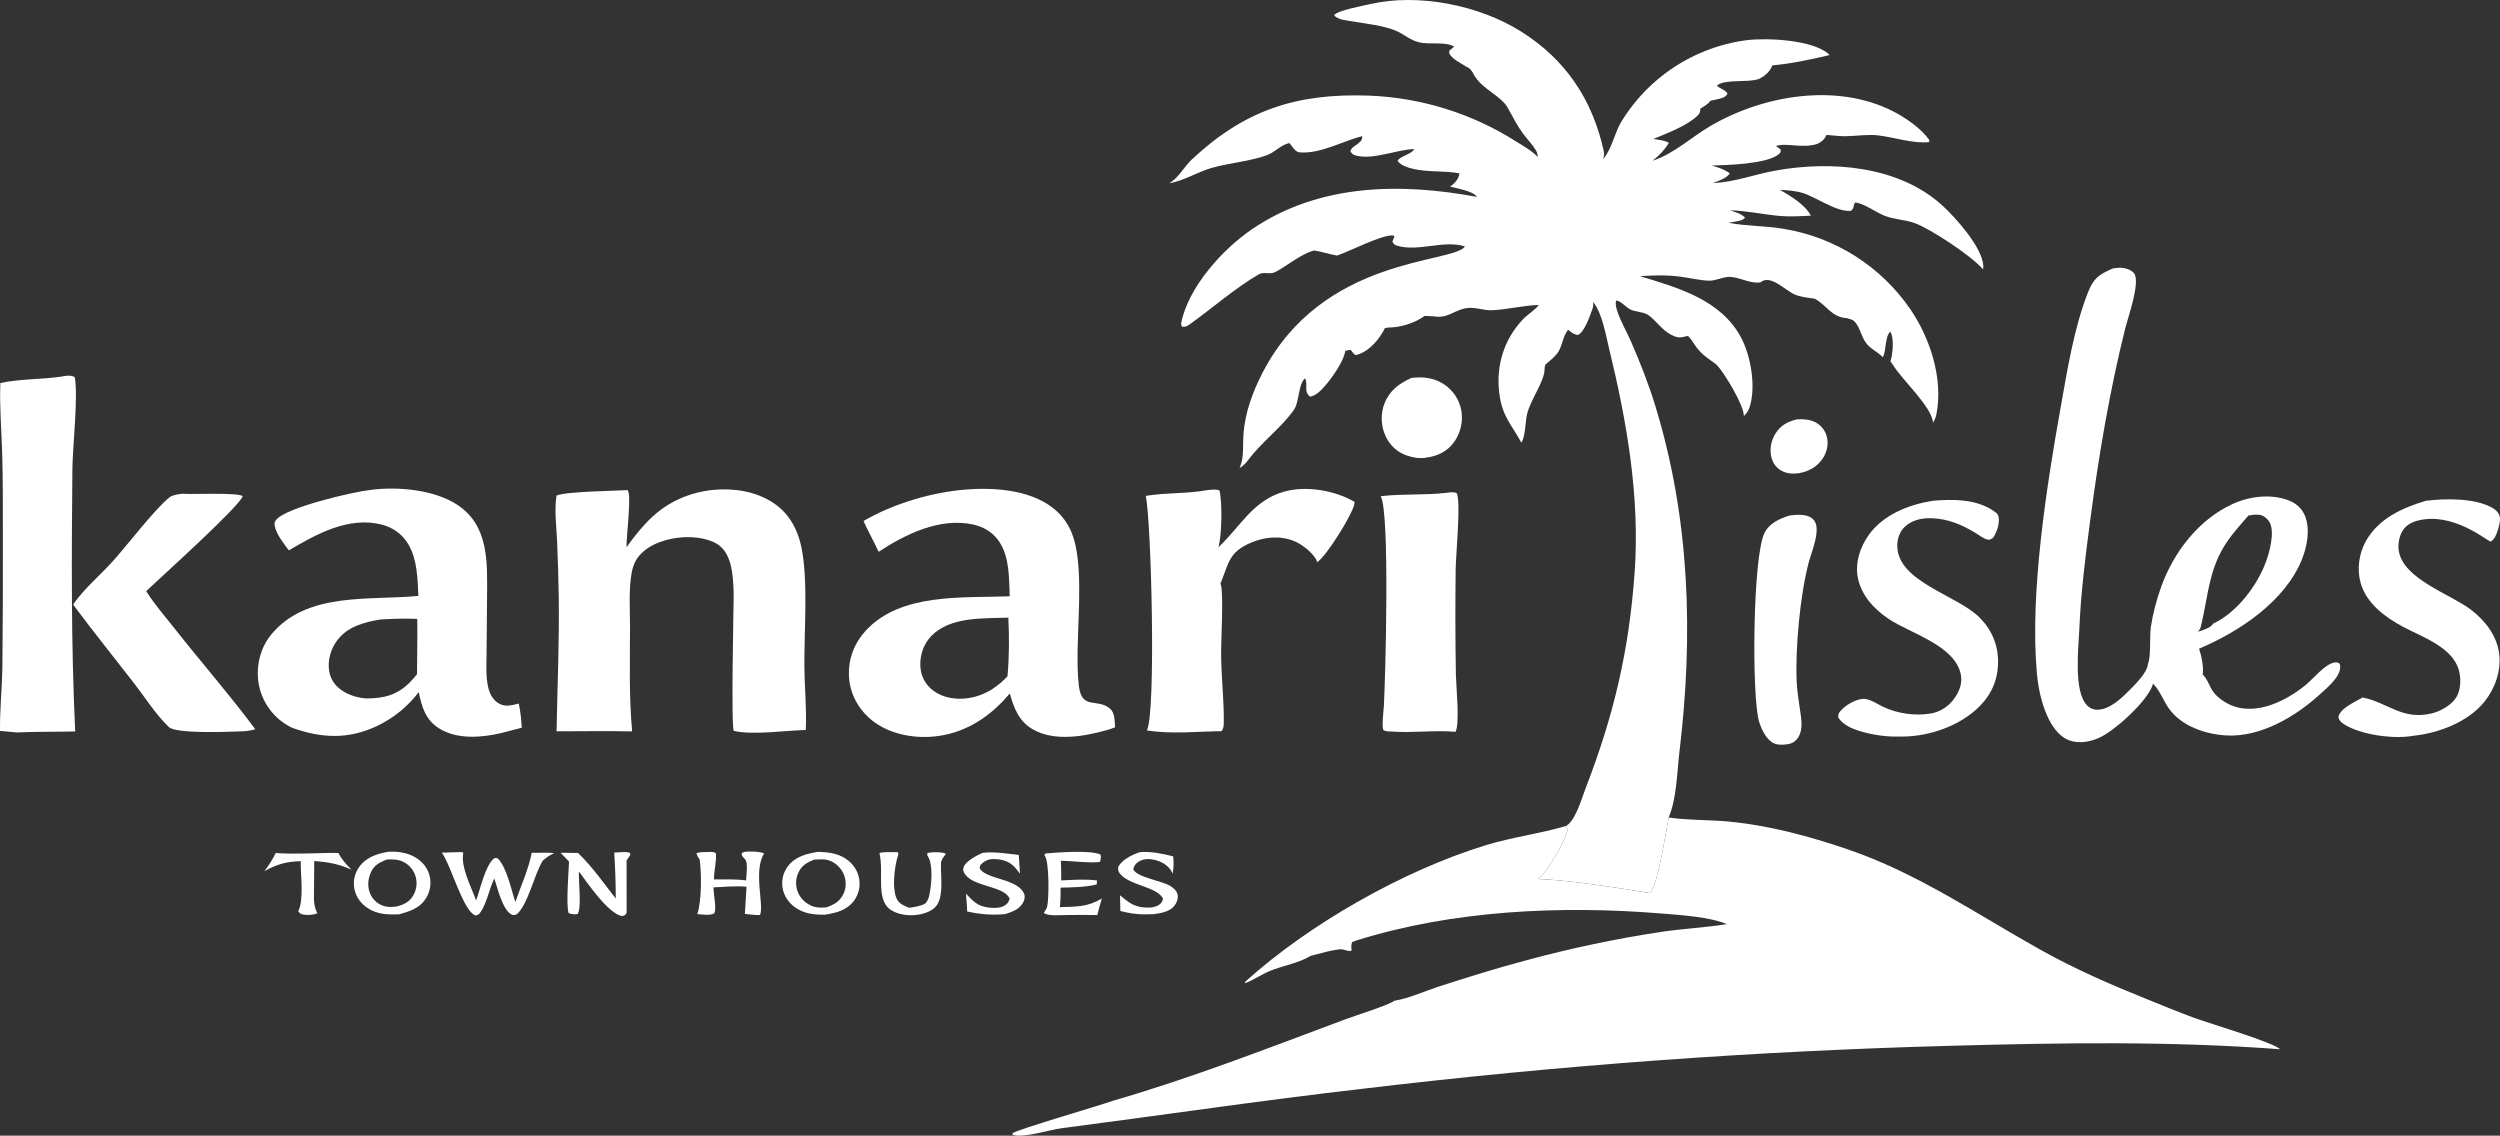 <?xml version="1.0" encoding="UTF-8" standalone="no"?>
<svg
   width="897.183"
   height="407.553"
   version="1.1"
   id="svg33"
   sodipodi:docname="2c631e20.svg"
   inkscape:version="1.3.2 (091e20e, 2023-11-25, custom)"
   xmlns:inkscape="http://www.inkscape.org/namespaces/inkscape"
   xmlns:sodipodi="http://sodipodi.sourceforge.net/DTD/sodipodi-0.dtd"
   xmlns="http://www.w3.org/2000/svg"
   xmlns:svg="http://www.w3.org/2000/svg">
  <rect width="100%" height="100%" fill="#333333" stroke="none"/>
  <defs
     id="defs33" />
  <sodipodi:namedview
     id="namedview33"
     pagecolor="#ffffff"
     bordercolor="#000000"
     borderopacity="0.25"
     inkscape:showpageshadow="2"
     inkscape:pageopacity="0.0"
     inkscape:pagecheckerboard="0"
     inkscape:deskcolor="#d1d1d1"
     showgrid="false"
     inkscape:zoom="0.43636121"
     inkscape:cx="554.58642"
     inkscape:cy="303.64752"
     inkscape:window-width="1280"
     inkscape:window-height="961"
     inkscape:window-x="-8"
     inkscape:window-y="-8"
     inkscape:window-maximized="1"
     inkscape:current-layer="svg33" />
  <path
     d="m 98.941,306.122 c 7.289,0.579 15.152,-0.118 22.508,-0.03 1.179,2.366 2.833,4.157 4.685,5.992 -4.612,-2.047 -8.338,-2.697 -13.356,-3.092 l -0.118,12.534 c -0.022,2.308 0.117,3.882 1.139,6.021 l 0.096,0.199 c -1.309,0.596 -3.252,0.721 -4.66,0.512 -1.148,-0.171 -1.541,-0.287 -2.202,-1.232 2.133,-4.26 0.783,-13.111 0.893,-17.98 -5.274,0.146 -8.383,1.101 -13.034,3.549 1.65,-2.133 2.897,-4.036 4.049,-6.473 z"
     id="path1"
     style="fill:#ffffff" />
  <path
     d="m 409.22,305.775 c 4.076,-0.235 7.725,0.564 11.658,1.503 l 0.18,0.231 c 0.158,2.121 0.175,3.93 -0.243,6.04 -0.145,-0.368 -0.31,-0.688 -0.508,-1.031 -1.166,-2.02 -3.496,-3.309 -5.702,-3.87 -1.949,-0.496 -4.073,-0.572 -5.843,0.498 -1.207,0.728 -1.739,1.459 -2.091,2.79 1.194,2.898 10.36,4.158 13.36,6.035 1.16,0.726 2.39,1.828 2.611,3.252 0.205,1.326 -0.38,2.815 -1.192,3.844 -1.747,2.214 -5.019,2.682 -7.628,3.007 -4.218,0.233 -7.661,-0.064 -11.752,-1.156 l -0.132,-5.637 c 2.089,1.774 3.963,3.394 6.702,4.06 2,0.486 5.265,0.685 7.062,-0.475 1.014,-0.653 1.407,-1.167 1.672,-2.316 -1.928,-4.323 -12.11,-4.759 -15.47,-9.017 -0.748,-0.948 -0.7,-1.464 -0.546,-2.574 1.496,-2.576 5.119,-4.34 7.862,-5.184 z"
     id="path2"
     style="fill:#ffffff" />
  <path
     d="m 322.143,305.815 c 0.575,0.426 -0.079,1.811 -0.234,2.417 -0.947,3.702 -1.682,10.301 -0.307,13.844 0.884,2.278 2.563,2.823 4.67,3.711 1.948,-0.322 3.95,-0.531 5.712,-1.479 0.87,-0.854 1.196,-1.704 1.471,-2.869 0.826,-3.504 1.525,-11.144 -0.488,-14.153 -0.267,-0.399 -0.172,-0.629 -0.168,-1.103 0.336,-0.108 0.692,-0.213 1.043,-0.253 1.317,-0.151 4.68,-0.223 5.638,0.541 -0.747,0.887 -1.347,1.597 -1.699,2.724 -0.025,0.08 -0.046,0.161 -0.069,0.242 -0.245,4.356 1,11.245 -1.276,15.051 -1.159,1.938 -3.451,2.986 -5.564,3.497 -3.542,0.858 -7.925,0.617 -11.07,-1.369 -5.712,-3.606 -2.482,-13.38 -4.198,-20.494 1.817,-0.525 4.599,-0.245 6.539,-0.307 z"
     id="path3"
     style="fill:#ffffff" />
  <path
     d="m 352.591,306.066 c 4.32,-0.493 8.734,0.261 13.027,0.765 l 0.43,6.715 q -0.786,-1.062 -1.643,-2.068 c -1.855,-2.143 -4.23,-3.014 -7.019,-3.159 -2.48,-0.129 -3.642,0.344 -5.465,1.974 -0.128,0.361 -0.477,0.981 -0.317,1.327 1.133,2.444 7.203,3.635 9.699,4.577 2.255,0.851 5.271,2.128 6.224,4.544 0.41,1.042 0.152,2.156 -0.345,3.119 -1.28,2.483 -4.052,3.441 -6.548,4.199 -4.779,0.417 -8.866,0.067 -13.55,-0.949 -0.033,-2.121 -0.27,-4.269 -0.42,-6.387 1.545,1.627 3.156,3.419 5.278,4.276 2.12,0.857 6.153,1.247 8.22,0.186 1.223,-0.628 1.811,-1.361 2.179,-2.639 -2.012,-4.87 -13.639,-4.094 -16.365,-9.387 -0.378,-0.732 -0.403,-1.29 -0.124,-2.067 0.742,-2.066 4.864,-4.202 6.739,-5.026 z"
     id="path4"
     style="fill:#ffffff" />
  <path
     d="m 375.142,306.298 c 3.863,-0.372 16.711,-1.314 19.835,0.414 0.191,0.945 0.057,1.614 -0.148,2.548 -2.414,0.651 -10.773,-0.358 -14.122,-0.349 0.152,2.337 0.111,4.703 0.139,7.046 4.384,-0.204 8.632,-0.544 13.006,0.03 l -0.187,0.124 -0.079,1.311 c -4.298,0.995 -8.605,1.026 -12.991,1.134 0.073,2.371 -10e-4,4.63 -0.239,6.991 5.83,-0.174 9.936,-0.015 15.069,-3.097 -0.625,1.955 -1.114,3.955 -1.634,5.941 q -5.691,-0.093 -11.382,-0.006 c -1.817,0.011 -6.549,0.452 -7.803,-0.786 0.408,-0.656 1.02,-1.496 1.196,-2.249 0.673,-2.885 0.778,-15.967 -0.829,-18.236 -0.062,-0.087 -0.125,-0.171 -0.188,-0.257 z"
     id="path5"
     style="fill:#ffffff" />
  <path
     d="m 267.746,315.958 c 0.076,-1.866 0.6,-5.213 0.018,-6.93 -0.346,-1.022 -1.617,-1.46 -1.627,-2.747 0.317,-0.249 0.51,-0.412 0.907,-0.515 1.314,-0.34 6.055,-0.206 7.177,0.517 -4.009,6.332 0.123,18.886 -1.493,22.086 -1.781,0.07 -3.633,-0.224 -5.407,-0.393 q 0.319,-4.863 0.583,-9.73 c -3.898,-0.436 -7.918,0.078 -11.834,0.193 -0.056,2.664 1.137,7.109 0.322,9.293 -1.57,0.966 -4.353,0.421 -6.151,0.316 1.621,-5.001 1.509,-14.257 0.887,-19.521 -0.554,-0.728 -0.901,-1.379 -1.218,-2.236 0.805,-0.626 2.968,-0.464 4.048,-0.524 1.158,-0.015 1.944,-0.222 2.935,0.431 0.348,2.945 -0.739,6.24 -0.645,9.393 3.805,0.018 7.725,-0.143 11.498,0.367 z"
     id="path6"
     style="fill:#ffffff" />
  <path
     d="m 220.432,305.949 c 1.791,0.046 3.956,-0.514 5.644,0.144 l 0.148,0.705 -1.363,2.018 0.018,18.778 c -0.521,0.909 -0.623,0.851 -1.637,1.18 -4.997,-0.938 -12.418,-11.869 -15.472,-16.033 -0.227,3.426 1.041,12.909 -0.474,15.285 -1.238,0.15 -2.007,0.139 -3.211,-0.326 -1.008,-2.416 -0.016,-15.16 0.132,-18.498 l -3.045,-3.171 6.239,0.07 c 5.067,4.784 9.255,10.869 13.564,16.352 0.012,-5.525 -0.197,-10.991 -0.543,-16.504 z"
     id="path7"
     style="fill:#ffffff" />
  <path
     fill="#423e3b"
     d="m 644.918,150.487 c 2.524,-0.143 5.198,0.064 7.349,1.509 q 0.341,0.228 0.658,0.489 0.316,0.262 0.604,0.554 0.288,0.292 0.545,0.612 0.257,0.32 0.48,0.664 0.223,0.344 0.41,0.709 0.187,0.365 0.337,0.748 0.148,0.382 0.258,0.777 0.109,0.396 0.178,0.8 c 0.467,2.645 -0.279,5.334 -1.826,7.503 -2.031,2.847 -5.012,4.386 -8.395,4.979 -2.275,0.281 -4.328,0.165 -6.364,-1.001 -1.768,-1.013 -2.924,-2.701 -3.423,-4.659 -0.743,-2.915 -0.142,-6.042 1.439,-8.58 1.833,-2.941 4.451,-4.343 7.75,-5.104 z"
     id="path8"
     style="fill:#ffffff" />
  <path
     d="m 165.489,305.791 c 0.246,-0.022 0.569,0.149 0.803,0.232 -1.106,4.945 2.86,12.341 4.575,17.137 1.401,-3.883 3.289,-12.376 6.237,-14.928 0.532,-0.461 0.785,-0.302 1.444,-0.235 3.303,3.123 4.936,11.39 6.394,15.719 2.002,-5.918 4.676,-11.512 5.882,-17.681 2.673,0.121 5.398,-0.22 8.049,0.158 -1.607,0.673 -2.753,1.526 -4.07,2.658 -3.21,5.156 -5.203,15.621 -9.357,19.28 -0.642,0.154 -1.12,0.412 -1.743,0.126 -3.323,-1.527 -5.192,-9.631 -6.296,-12.979 -1.887,3.768 -2.603,8.654 -4.967,12.074 -0.638,0.922 -0.812,0.979 -1.864,1.182 -4.43,-1.722 -8.598,-17.715 -12.01,-22.542 z"
     id="path9"
     style="fill:#ffffff" />
  <path
     d="m 139.495,305.663 c 2.905,-0.125 5.972,0.232 8.612,1.517 2.754,1.341 4.944,3.543 5.884,6.499 q 0.157,0.492 0.264,0.997 0.107,0.505 0.163,1.018 0.056,0.514 0.06,1.03 0.005,0.516 -0.042,1.03 -0.046,0.515 -0.144,1.022 -0.098,0.507 -0.245,1.001 -0.148,0.495 -0.344,0.973 -0.196,0.477 -0.439,0.933 c -2.254,4.17 -5.794,5.213 -10.018,6.454 -4.028,0.126 -7.686,0.082 -11.212,-2.193 -2.474,-1.597 -4.287,-4.037 -4.854,-6.951 q -0.1,-0.502 -0.149,-1.012 -0.048,-0.509 -0.045,-1.021 0.004,-0.512 0.059,-1.021 0.056,-0.509 0.163,-1.009 0.106,-0.501 0.264,-0.988 0.157,-0.487 0.363,-0.956 0.206,-0.469 0.458,-0.914 0.253,-0.446 0.549,-0.863 c 2.531,-3.582 6.521,-4.893 10.653,-5.546 z m -0.669,2.789 c -2.691,1.073 -4.627,2.016 -5.811,4.792 -1.006,2.355 -1.195,5.006 -0.195,7.4 0.853,2.043 2.407,3.559 4.477,4.34 1.713,0.647 3.397,0.578 5.173,0.307 2.535,-0.7 4.486,-1.593 5.842,-3.959 q 0.225,-0.384 0.409,-0.789 0.183,-0.405 0.325,-0.826 0.141,-0.422 0.238,-0.856 0.097,-0.434 0.149,-0.876 0.052,-0.441 0.059,-0.886 0.006,-0.445 -0.034,-0.888 -0.039,-0.442 -0.124,-0.879 -0.085,-0.437 -0.214,-0.862 -0.123,-0.401 -0.284,-0.789 -0.161,-0.387 -0.359,-0.757 -0.198,-0.37 -0.431,-0.719 -0.233,-0.349 -0.5,-0.673 -0.266,-0.325 -0.562,-0.622 -0.297,-0.297 -0.621,-0.563 -0.324,-0.267 -0.673,-0.501 -0.348,-0.233 -0.718,-0.432 c -2.014,-1.068 -3.917,-1.045 -6.146,-0.962 z"
     id="path10"
     style="fill:#ffffff" />
  <path
     d="m 293.573,305.692 c 3.607,0.122 7.037,0.491 10.094,2.582 2.481,1.697 4.189,4.199 4.677,7.184 q 0.085,0.506 0.118,1.019 0.034,0.512 0.016,1.025 -0.017,0.514 -0.086,1.022 -0.069,0.509 -0.189,1.009 -0.119,0.499 -0.288,0.984 -0.169,0.485 -0.385,0.951 -0.216,0.465 -0.478,0.907 -0.262,0.442 -0.567,0.855 c -2.598,3.477 -6.455,4.437 -10.514,5.027 -3.78,0.051 -7.332,-0.333 -10.529,-2.554 -2.409,-1.673 -4.1,-4.154 -4.59,-7.063 q -0.084,-0.492 -0.119,-0.991 -0.035,-0.498 -0.02,-0.997 0.015,-0.499 0.079,-0.994 0.064,-0.496 0.177,-0.982 0.113,-0.487 0.273,-0.96 0.161,-0.473 0.368,-0.927 0.206,-0.455 0.457,-0.887 0.251,-0.432 0.543,-0.837 c 2.689,-3.671 6.726,-4.673 10.963,-5.373 z m -1.498,2.819 c -2.713,1.148 -4.49,2.158 -5.687,4.966 q -0.175,0.414 -0.307,0.844 -0.132,0.43 -0.219,0.871 -0.086,0.441 -0.128,0.889 -0.041,0.447 -0.035,0.897 0.005,0.45 0.056,0.896 0.052,0.447 0.149,0.886 0.097,0.439 0.239,0.865 0.141,0.427 0.326,0.837 c 0.996,2.267 2.943,3.948 5.246,4.796 1.598,0.589 3.231,0.488 4.898,0.359 2.881,-1.047 4.824,-2.097 6.147,-4.982 0.942,-2.052 0.943,-4.49 0.155,-6.592 -0.824,-2.196 -2.609,-4.066 -4.753,-5.015 -1.949,-0.863 -4.012,-0.644 -6.087,-0.517 z"
     id="path11"
     style="fill:#ffffff" />
  <path
     fill="#423e3b"
     d="m 506.542,135.627 c 4.255,-0.508 8.241,-0.059 11.852,2.412 q 0.591,0.401 1.139,0.858 0.548,0.458 1.047,0.968 0.499,0.51 0.945,1.067 0.446,0.558 0.834,1.157 0.388,0.599 0.714,1.234 0.326,0.635 0.587,1.299 0.261,0.664 0.455,1.351 0.193,0.687 0.317,1.39 0.124,0.734 0.175,1.477 0.051,0.744 0.028,1.488 -0.022,0.744 -0.118,1.483 -0.095,0.739 -0.263,1.464 -0.168,0.726 -0.407,1.432 -0.238,0.705 -0.545,1.384 -0.307,0.678 -0.68,1.324 -0.372,0.645 -0.806,1.25 c -2.399,3.295 -5.723,4.938 -9.675,5.512 -2.306,0.541 -5.192,0.027 -7.39,-0.745 -3.438,-1.206 -6.08,-3.746 -7.566,-7.055 -1.62,-3.608 -1.792,-7.916 -0.33,-11.606 1.839,-4.644 5.3,-7.191 9.687,-9.144 z"
     id="path12"
     style="fill:#ffffff" />
  <path
     fill="#423e3b"
     d="m 642.245,184.998 c 2.447,-0.315 5.983,-0.614 8.05,1.011 q 0.38,0.301 0.684,0.678 c 2.627,3.196 -0.8,11.203 -1.82,14.972 -3.145,11.621 -4.95,31.221 -4.364,43.252 0.197,4.054 0.975,7.952 1.488,11.963 0.348,2.72 0.528,5.985 -1.307,8.251 -1.371,1.692 -2.775,1.938 -4.867,2.116 -1.22,0.027 -2.407,0.044 -3.533,-0.493 -2.696,-1.286 -4.383,-4.94 -5.248,-7.617 -2.722,-8.416 -2.4,-59.812 1.998,-68.071 1.795,-3.371 5.454,-4.996 8.919,-6.062 z"
     id="path13"
     style="fill:#ffffff" />
  <path
     fill="#423e3b"
     d="m 693.501,179.725 c 7.256,-0.63 15.648,-0.691 21.923,3.623 0.963,0.662 1.666,1.099 1.85,2.326 0.358,2.391 -0.695,5.527 -2.111,7.429 -0.902,0.486 -1.097,0.767 -2.114,0.484 -1.324,-0.368 -2.912,-1.622 -4.107,-2.341 -5.005,-3.01 -9.816,-5.055 -15.734,-5.271 -3.543,-0.129 -7.138,0.659 -9.754,3.198 -1.818,1.765 -2.612,4.361 -2.57,6.856 0.21,12.735 21.296,17.484 29.428,25.49 4.341,4.273 6.72,9.712 6.741,15.835 0.023,6.349 -2.223,11.679 -6.668,16.149 -6.944,6.984 -17.963,10.795 -27.686,10.833 -4.448,0.132 -8.678,-0.262 -13.006,-1.351 -3.547,-0.893 -8.056,-2.271 -10.019,-5.581 0.059,-0.791 0.011,-1.138 0.479,-1.804 1.7,-2.418 6.433,-5.2 9.401,-4.747 1.999,0.305 4.195,1.798 6.007,2.693 5.143,2.538 11.905,3.514 17.57,2.47 3.497,-0.644 6.497,-2.786 8.473,-5.709 1.666,-2.464 2.685,-5.27 2.084,-8.26 -2.101,-10.45 -18.056,-14.702 -25.828,-19.89 -5.32,-3.551 -9.96,-8.51 -11.166,-15.014 -0.972,-5.244 0.859,-10.813 3.905,-15.096 5.238,-7.364 14.305,-10.9 22.902,-12.322 z"
     id="path14"
     style="fill:#ffffff" />
  <path
     fill="#423e3b"
     d="m 870.566,179.725 c 6.808,-0.871 17.205,-1.018 23.453,2.287 1.442,0.763 2.718,1.841 3.096,3.5 0.394,1.733 -1.025,6.458 -2.115,7.825 -0.214,0.268 -0.88,0.963 -1.191,1.014 -0.714,0.118 -11.929,-9.526 -23.715,-7.981 -2.763,0.362 -5.731,1.193 -7.479,3.527 -1.52,2.03 -2.133,5.114 -1.787,7.598 1.436,10.294 18.506,15.65 25.897,21.29 5.118,3.905 9.347,9.29 10.162,15.857 0.758,6.112 -1.466,12.427 -5.288,17.182 -5.858,7.287 -16.446,11.288 -25.5,12.223 -6.965,1.298 -18.922,-0.276 -24.989,-4.198 -1.02,-0.659 -1.669,-1.331 -1.946,-2.556 0.932,-3.384 5.795,-5.186 8.683,-6.988 9.064,1.785 14.354,8.379 25.074,5.662 3.107,-0.788 7.111,-3.107 8.719,-5.964 1.541,-2.739 1.6,-6.73 0.73,-9.686 -2.412,-8.184 -13.245,-11.755 -20.106,-15.44 -6.377,-3.424 -12.973,-8.309 -15.072,-15.59 -1.42,-4.928 -0.657,-10.547 1.821,-15.013 4.504,-8.121 13.029,-12.023 21.553,-14.549 z"
     id="path15"
     style="fill:#ffffff" />
  <path
     fill="#423e3b"
     d="m 519.235,176.849 c 1.246,-0.168 2.299,-0.382 3.507,0.111 0.068,0.147 0.185,0.378 0.232,0.547 1.183,4.302 -0.467,21.111 -0.575,26.686 q -0.236,18.975 0.078,37.949 c 0.093,4.242 1.464,17.634 -0.135,20.488 -7.659,-0.67 -15.423,0.489 -23.126,-0.114 -0.488,-0.009 -1.006,-0.002 -1.486,-0.086 -0.164,-0.029 -1.132,-0.272 -1.227,-0.39 -0.73,-0.895 0.052,-7.33 0.127,-8.66 0.534,-9.398 2.228,-69.72 -1.137,-75.303 7.843,-0.932 15.806,-0.292 23.742,-1.228 z"
     id="path16"
     style="fill:#ffffff" />
  <path
     fill="#423e3b"
     d="m 65.338,177.19 c 3.812,0.304 19.761,-0.524 21.753,0.846 -0.762,3.413 -29.819,29.515 -34.633,34.108 2.97,4.757 6.817,9.107 10.284,13.515 9.494,12.072 19.742,23.733 28.879,36.053 -1.09,0.396 -2.296,0.491 -3.44,0.659 q -0.722,0.06 -1.445,0.091 c -4.462,0.154 -23.516,0.967 -26.117,-1.529 l -0.191,-0.186 c -4.57,-4.398 -8.264,-10.314 -12.17,-15.348 -7.343,-9.46 -14.836,-18.806 -22.003,-28.401 0.163,-0.273 0.334,-0.534 0.519,-0.793 3.705,-5.189 9.439,-10.049 13.762,-14.843 4.875,-5.408 15.37,-19.105 20.348,-22.915 1.154,-0.884 3.038,-1.036 4.454,-1.257 z"
     id="path17"
     style="fill:#ffffff" />
  <path
     fill="#423e3b"
     d="m 437.222,196.416 c 8.058,-7.493 12.494,-17.093 24.08,-20.106 7.811,-2.031 17.894,-0.25 24.81,3.79 -0.007,0.272 0.002,0.459 -0.048,0.719 -0.754,3.937 -10.201,18.993 -13.386,20.946 -0.033,-0.148 -0.076,-0.39 -0.142,-0.542 -1.176,-2.726 -5.293,-5.873 -7.907,-6.962 -5.141,-2.142 -10.533,-1.65 -15.572,0.447 -8.101,3.371 -8.028,7.356 -10.965,14.439 l -0.126,0.301 c 0.117,0.232 0.218,0.43 0.265,0.688 0.875,4.816 -0.069,19.265 0.002,25.223 0.095,8.07 1.072,16.223 0.951,24.269 -0.016,1.059 -0.193,1.855 -0.756,2.758 -8.74,0.121 -18.223,1.147 -26.837,-0.275 3.319,-6.318 1.574,-75.243 -0.407,-84.142 7.293,-1.258 14.769,-0.707 22.073,-2.081 1.426,-0.112 2.999,-0.412 4.368,0.103 1.074,4.008 0.872,16.663 -0.403,20.425 z"
     id="path18"
     style="fill:#ffffff" />
  <path
     fill="#423e3b"
     d="m 21.666,135.211 c 1.71,-0.318 3.584,-0.752 5.135,0.106 1.35,6.167 -0.752,25.331 -0.821,32.943 -0.285,31.487 -0.483,62.77 1.004,94.237 -7.022,0.154 -14.006,0.054 -21.036,0.351 l -5.941,-0.545 c -0.089,-7.511 0.703,-15.093 0.85,-22.614 q 0.24,-23.714 0.172,-47.43 c -0.018,-9.996 0.052,-20.023 -0.255,-30.015 -0.253,-8.234 -0.97,-16.558 -0.645,-24.79 6.989,-1.485 14.422,-1.267 21.537,-2.243 z"
     id="path19"
     style="fill:#ffffff" />
  <path
     fill="#423e3b"
     d="m 224.858,196.375 c 2.673,-3.796 5.845,-7.754 9.248,-10.91 7.434,-6.893 17.319,-10.205 27.412,-9.81 7.344,0.287 14.981,2.757 20.063,8.275 3.255,3.534 5.105,7.982 6.058,12.641 2.406,11.769 0.961,29.611 1.032,42.104 0.044,7.765 0.848,15.542 0.507,23.299 -7.249,0.164 -19.134,1.925 -25.819,0.324 -1.058,-1.485 -0.07,-44.106 -0.065,-48.509 q 0.019,-1.214 -0.046,-2.427 c -0.263,-5.043 -0.624,-11.707 -4.724,-15.273 -3.287,-2.858 -9.217,-3.546 -13.453,-3.273 -5.489,0.354 -11.978,2.274 -15.634,6.578 -1.487,1.75 -2.303,3.708 -2.715,5.954 -1.171,6.381 -0.606,13.43 -0.623,19.93 -0.033,12.359 -0.377,24.891 0.761,37.203 -9.022,-0.201 -18.096,-0.035 -27.123,-0.032 0.289,-16.184 1.023,-32.296 0.78,-48.491 q -0.176,-9.94 -0.587,-19.874 c -0.237,-5.295 -1.056,-11.003 -0.192,-16.247 3.572,-1.473 20.547,-1.656 25.488,-1.95 1.547,1.503 -0.527,16.948 -0.368,20.488 z"
     id="path20"
     style="fill:#ffffff" />
  <path
     fill="#423e3b"
     d="m 132.939,175.826 c 9.712,-1.325 22.988,-0.11 31.299,5.414 11.4,7.577 10.618,21.014 10.553,33.102 l -0.174,20.31 c -0.043,3.84 -0.292,7.845 0.496,11.627 0.501,2.41 1.574,4.741 3.743,6.077 2.444,1.506 4.736,0.759 7.316,0.129 0.63,2.9 0.89,5.72 1.075,8.678 q -3.692,1.002 -7.407,1.918 c -7.037,1.67 -15.867,2.355 -22.273,-1.69 -4.928,-3.112 -6.162,-7.679 -7.308,-13.003 -3.807,5.109 -9.19,9.431 -14.947,12.152 -10.398,4.913 -20.026,4.411 -30.652,0.584 -1.459,-0.765 -2.824,-1.603 -4.111,-2.635 q -0.416,-0.336 -0.816,-0.693 -0.399,-0.357 -0.78,-0.733 -0.381,-0.376 -0.743,-0.77 -0.362,-0.394 -0.705,-0.806 -0.342,-0.411 -0.663,-0.839 -0.322,-0.428 -0.621,-0.872 -0.3,-0.443 -0.578,-0.901 -0.277,-0.458 -0.532,-0.928 -0.255,-0.471 -0.486,-0.954 -0.231,-0.483 -0.438,-0.977 -0.207,-0.493 -0.389,-0.996 -0.182,-0.504 -0.339,-1.015 -0.158,-0.512 -0.289,-1.031 -0.132,-0.519 -0.238,-1.043 -0.106,-0.525 -0.186,-1.054 -0.079,-0.529 -0.133,-1.062 c -0.562,-5.701 1.063,-11.644 4.717,-16.085 12.731,-15.47 35.244,-12.155 52.815,-13.876 -0.313,-6.154 -0.353,-12.975 -3.559,-18.446 -2.148,-3.664 -5.444,-6.072 -9.546,-7.13 -11.891,-3.066 -23.567,3.414 -33.384,9.236 -1.747,-2.312 -4.573,-5.916 -5.064,-8.801 -0.154,-0.908 -0.099,-1.352 0.446,-2.08 3.353,-4.477 27.765,-10.159 33.901,-10.807 z m 3.621,46.486 c -5.947,0.978 -11.975,2.553 -15.72,7.725 -2.188,3.022 -3.32,7.088 -2.713,10.797 0.462,2.823 2.017,5.134 4.341,6.783 2.527,1.794 5.856,2.832 8.934,3.033 6.196,-0.013 10.968,-1.094 15.533,-5.627 0.965,-0.959 1.849,-1.998 2.717,-3.044 0.035,-6.617 0.189,-13.255 0.093,-19.87 -4.435,-0.212 -8.761,-0.051 -13.185,0.203 z"
     id="path21"
     style="fill:#ffffff" />
  <path
     fill="#423e3b"
     d="m 309.89,186.967 c 9.967,-5.788 22.452,-9.692 33.888,-11.004 10.981,-1.259 25.306,-0.714 34.357,6.529 q 0.603,0.482 1.169,1.007 0.566,0.524 1.093,1.088 0.527,0.564 1.012,1.165 0.485,0.601 0.925,1.235 0.439,0.634 0.832,1.299 0.393,0.664 0.737,1.355 0.343,0.691 0.636,1.405 0.293,0.715 0.533,1.448 c 4.654,13.836 0.295,38.286 2.092,53.573 1.052,8.948 6.515,4.309 11.181,8.241 1.801,1.517 1.652,4.515 1.83,6.691 q -1.326,0.551 -2.708,0.942 c -8.239,2.327 -18.992,4.321 -26.863,-0.227 -4.99,-2.883 -6.782,-7.677 -8.21,-12.91 l -3.325,3.665 c -6.863,6.973 -15.67,11.496 -25.579,11.967 -7.591,0.361 -15.934,-1.63 -21.659,-6.855 -4.279,-3.905 -6.898,-9.149 -7.158,-14.975 -0.272,-6.098 1.884,-11.774 5.998,-16.262 12.546,-13.687 34.873,-11.693 51.694,-12.352 -0.272,-6.392 -0.027,-13.664 -3.55,-19.27 -2.206,-3.511 -5.621,-5.642 -9.641,-6.506 -11.899,-2.555 -24.244,3.471 -33.868,9.818 -1.671,-3.744 -3.749,-7.301 -5.416,-11.067 z m 46.459,60.211 c 2.016,-1.318 3.568,-2.627 5.199,-4.405 0.672,-6.968 0.637,-14.134 0.323,-21.124 -9.048,0.348 -20.962,-0.444 -27.762,6.713 -2.651,2.792 -3.948,6.633 -3.829,10.455 0.099,3.168 1.352,6.102 3.703,8.25 3.108,2.841 7.387,3.877 11.517,3.672 3.955,-0.197 7.498,-1.477 10.849,-3.561 z"
     id="path22"
     style="fill:#ffffff" />
  <path
     fill="#302e32"
     d="m 361.548,242.773 c -0.107,2.302 0.132,3.87 0.846,6.031 l -3.325,3.665 c 0.001,-0.451 -0.004,-0.897 -0.039,-1.346 -0.156,-1.999 -1.234,-2.726 -2.681,-3.945 2.016,-1.318 3.568,-2.627 5.199,-4.405 z"
     id="path23"
     style="fill:#ffffff" />
  <path
     fill="#423e3b"
     d="m 758.269,96.323 c 0.842,-0.114 1.696,-0.221 2.547,-0.239 1.625,-0.034 3.83,0.626 4.95,1.868 2.577,2.861 -2.07,15.879 -3,19.591 -5.699,22.766 -9.634,46.265 -12.694,69.523 -1.695,12.88 -3.334,25.795 -3.86,38.786 -0.268,6.635 -2.139,22.177 2.747,27.249 1.011,1.048 2.349,1.617 3.808,1.598 4.202,-0.055 8.307,-3.859 11.117,-6.681 2.032,-2.041 6.927,-6.76 6.924,-9.789 1.158,-1.951 0.612,-10.133 1.061,-13.146 0.719,-4.825 2.083,-9.959 3.737,-14.543 4.452,-12.333 13.324,-23.958 25.414,-29.579 6.127,-2.848 13.84,-3.848 20.265,-1.401 2.65,1.01 4.734,2.788 5.85,5.425 2.025,4.781 0.848,11.125 -1.052,15.807 -6.123,15.092 -22.444,25.886 -36.902,31.997 0.815,2.266 1.753,6.906 1.306,9.249 3.23,3.507 1.936,5.965 7.624,9.674 9.505,6.199 21.585,0.455 29.411,-5.962 2.504,-2.054 6.843,-7.357 10.023,-7.945 0.921,-0.17 1.304,-0.17 2.089,0.366 0.144,0.422 0.223,0.813 0.208,1.264 -0.122,3.714 -4.79,7.442 -7.283,9.73 -8.65,7.94 -21.184,15.346 -33.326,14.779 -7.505,-0.35 -16.46,-3.304 -20.929,-9.77 -1.897,-2.744 -3.143,-6.217 -5.438,-8.636 -0.076,-0.08 -0.153,-0.158 -0.23,-0.237 -0.024,0.143 -0.054,0.382 -0.105,0.531 -2.047,5.945 -13.555,16.399 -19.25,18.961 -3.285,1.478 -7.411,2.181 -10.854,0.829 -3.766,-1.478 -6.226,-5.32 -7.796,-8.878 -2.128,-4.822 -3.203,-10.139 -3.669,-15.369 -2.538,-28.488 3.509,-67.017 8.591,-95.387 2.398,-13.382 4.699,-28.043 9.637,-40.726 2.096,-5.386 3.819,-6.628 9.079,-8.939 z m 48.634,88.675 -0.187,0.221 c -4.077,4.758 -7.81,8.668 -10.507,14.488 -3.806,8.214 -4.293,16.707 -6.415,25.274 -0.16,0.648 -0.569,1.225 -0.98,1.738 1.605,-0.591 4.602,-1.363 5.448,-2.924 8.42,-3.899 15.825,-13.636 18.943,-22.222 1.296,-3.567 3.126,-10.344 1.424,-13.879 -0.601,-1.25 -1.801,-2.367 -3.136,-2.787 -1.468,-0.461 -3.103,-0.125 -4.59,0.091 z"
     id="path24"
     style="fill:#ffffff" />
  <path
     fill="#72716e"
     d="m 598.822,293.383 c 7.307,1.065 14.776,0.764 22.132,1.501 14.35,1.436 28.37,5.237 41.986,9.868 25.204,8.574 46.496,23.351 69.539,36.207 12.276,6.849 24.742,12.284 37.759,17.525 5.697,2.294 11.39,4.658 17.152,6.783 5.333,1.967 28.566,8.837 30.892,11.283 -39.089,-2.966 -78.904,-2.335 -118.074,-1.248 q -53.055,1.413 -105.987,5.285 -52.932,3.871 -105.628,10.192 c -35.947,4.138 -71.681,9.434 -107.548,14.101 -4.51,0.587 -13.407,3.534 -17.536,2.425 l -0.196,-0.576 c 1.332,-1.275 31.496,-10.021 36.073,-11.683 28.247,-8.178 56.047,-19.019 83.589,-29.308 3.644,-1.361 14.929,-4.836 17.509,-6.626 5.078,-0.772 10.661,-3.385 15.635,-4.994 10.637,-3.44 21.265,-6.763 32.079,-9.612 q 23.762,-6.411 48.097,-10.099 c 7.78,-1.146 15.671,-1.514 23.43,-2.759 -6.175,-2.615 -16.555,-3.255 -23.418,-3.815 -36.062,-2.938 -75.104,-1.204 -109.805,9.768 l -1.251,0.471 c -0.42,1.055 -0.287,1.976 -0.202,3.079 -1.246,0.506 -2.595,-0.626 -4.153,-0.473 -3.511,0.346 -7.1,1.487 -10.523,2.348 -4.237,2.635 -10.23,3.549 -14.881,5.517 -3.008,1.272 -5.638,3.2 -8.725,4.311 l 0.142,-0.563 c 22.923,-20.709 56.805,-39.967 86.423,-49.009 9.456,-2.887 19.344,-4.076 28.764,-6.892 0.31,0.795 0.501,1.073 0.312,1.922 -0.798,3.596 -7.274,15.057 -10.458,17.127 11.292,0.459 28.754,3.165 40.156,5.086 2.978,-3.373 5.681,-21.782 6.716,-27.142 z"
     id="path25"
     style="fill:#ffffff" />
  <path
     fill="#c68b03"
     d="m 525.638,23.564 c -1.896,-1.182 -4.409,-2.355 -5.518,-4.356 l -0.014,-1.012 c 0.604,-0.481 1.2,-0.958 1.763,-1.487 -3.533,-1.911 -8.599,-0.6 -12.53,-1.509 -3.468,-0.802 -5.518,-3.03 -8.663,-4.282 -4.57,-1.818 -10.291,-2.374 -15.15,-3.223 -1.986,-0.347 -5.535,-0.533 -6.74,-2.26 1.02,-1.625 10.61,-3.434 12.902,-3.961 17.32,-3.982 39.111,0.384 54.054,9.757 16.084,10.089 25.66,24.354 29.766,42.824 0.258,1.159 0.188,1.927 -0.198,3.056 0.081,-0.096 0.164,-0.19 0.243,-0.287 2.952,-3.606 3.858,-9.102 6.302,-13.149 q 0.452,-0.741 0.924,-1.468 0.473,-0.728 0.965,-1.442 0.493,-0.714 1.005,-1.414 0.513,-0.7 1.044,-1.386 0.532,-0.685 1.083,-1.356 0.55,-0.67 1.119,-1.325 0.569,-0.655 1.157,-1.294 0.587,-0.639 1.192,-1.261 0.605,-0.622 1.226,-1.227 0.622,-0.605 1.261,-1.192 0.639,-0.587 1.293,-1.157 0.655,-0.569 1.326,-1.12 0.67,-0.551 1.355,-1.083 0.686,-0.532 1.386,-1.044 0.7,-0.512 1.414,-1.005 0.714,-0.493 1.442,-0.966 0.728,-0.473 1.468,-0.925 0.741,-0.452 1.494,-0.884 0.752,-0.431 1.517,-0.842 0.765,-0.41 1.54,-0.799 0.776,-0.389 1.563,-0.755 0.786,-0.367 1.582,-0.712 0.796,-0.345 1.602,-0.667 0.806,-0.322 1.62,-0.622 0.814,-0.3 1.636,-0.577 0.823,-0.277 1.652,-0.531 0.83,-0.254 1.667,-0.485 0.836,-0.231 1.679,-0.438 0.842,-0.207 1.691,-0.391 0.848,-0.184 1.701,-0.344 0.852,-0.16 1.709,-0.296 0.857,-0.136 1.718,-0.248 c 7.397,-0.891 23.333,-0.134 29.229,4.857 0.22,0.186 0.265,0.256 0.47,0.488 -6.57,1.579 -13.82,3.097 -20.543,3.708 -0.754,2.105 -2.731,3.878 -4.722,4.83 l -0.396,0.131 c -3.994,1.291 -11.912,-0.127 -14.769,2.265 1.117,1.285 3.009,1.415 3.795,2.937 -0.638,1.125 -1.534,1.447 -2.785,1.783 -1.14,0.306 -2.309,0.533 -3.465,0.768 -0.772,1.209 -2.319,1.998 -3.517,2.778 -0.013,1.324 -0.084,1.656 -1.037,2.591 -3.591,3.523 -11.048,6.373 -15.78,8.312 1.383,0.292 4.497,0.558 5.512,1.431 -1.539,2.537 -3.48,4.561 -5.814,6.384 l 0.184,-0.057 c 7.241,-2.313 13.922,-8.501 20.468,-12.341 18.987,-11.139 45.342,-15.654 65.595,-5.361 4.517,2.296 10.08,6.12 13.005,10.255 l 0.035,0.817 c -5.449,0.69 -12.802,-1.772 -18.389,-2.409 -3.737,-0.426 -7.734,0.227 -11.498,0.305 -2.329,0.048 -4.657,-0.295 -6.974,-0.483 -0.706,1.592 -1.707,2.49 -3.276,3.237 -5.491,1.733 -10.91,-0.501 -14.872,0.738 l 1.739,1.346 c -0.076,0.888 -0.045,1.033 -0.772,1.648 -4.117,3.479 -18.544,3.9 -24.025,4.03 2.337,0.679 4.533,1.357 6.515,2.842 -1.271,1.795 -4.15,2.692 -6.156,3.494 7.966,-0.395 14.742,-3.101 22.458,-4.504 19.937,-3.624 44.21,-1.786 59.879,12.45 4.757,4.322 14.358,14.962 14.774,21.688 0.028,0.441 -0.022,0.871 -0.104,1.304 -3.899,-4.724 -18.944,-14.625 -24.552,-16.626 -3.513,-1.254 -7.509,-1.264 -10.95,-2.697 -3.309,-1.378 -6.836,-4.135 -10.339,-4.723 -0.985,1.196 -0.128,2.028 -1.612,3.037 -5.208,0.456 -12.215,-4.844 -17.285,-6.41 -2.611,-0.807 -5.429,-0.963 -8.143,-1.143 3.861,2.3 8.929,5.229 11.116,9.271 -3.728,0.2 -7.494,0.449 -11.22,0.111 -5.983,-0.542 -11.783,-1.86 -17.81,-2.034 1.736,0.647 4.108,1.216 5.366,2.617 -0.641,0.975 -1.995,1.158 -3.125,1.384 q -1.39,0.263 -2.786,0.487 c 6.491,1.243 13.056,1.057 19.514,2.131 q 1.717,0.273 3.419,0.633 1.701,0.36 3.382,0.805 1.681,0.446 3.337,0.976 1.656,0.53 3.283,1.144 1.627,0.613 3.221,1.308 1.594,0.695 3.15,1.47 1.557,0.775 3.072,1.628 1.515,0.853 2.985,1.782 1.47,0.929 2.891,1.931 1.421,1.002 2.79,2.075 1.368,1.072 2.68,2.213 1.312,1.141 2.565,2.347 1.252,1.206 2.442,2.473 1.19,1.268 2.314,2.595 1.124,1.326 2.179,2.708 1.055,1.382 2.039,2.815 c 7.138,10.459 11.827,24.927 9.364,37.629 -0.219,1.131 -0.676,2.124 -1.241,3.122 -0.252,-5.639 -11.261,-15.527 -14.392,-20.829 -0.255,-0.432 -0.556,-0.787 -0.88,-1.167 0.844,-2.846 1.4,-8.003 -0.007,-10.727 -2.024,1.654 -1.381,6.722 -2.724,9.183 -0.048,-0.05 -0.095,-0.1 -0.143,-0.149 -1.889,-1.891 -4.339,-2.834 -5.988,-5.097 -1.761,-2.416 -2.102,-6.043 -4.461,-7.92 -0.064,-0.05 -0.124,-0.104 -0.186,-0.157 -0.304,-0.28 -1.416,-0.529 -1.848,-0.674 -5.915,-0.212 -7.516,-4.838 -11.931,-7.029 -2.342,-0.334 -4.888,-0.54 -7.074,-1.486 -3.446,-1.491 -8.55,-7.188 -12.106,-4.48 -0.078,0.059 -0.155,0.121 -0.232,0.181 -3.984,0.378 -6.9,-1.721 -10.62,-2.001 -2.605,-0.196 -5.296,1.475 -7.97,1.352 -3.353,-0.154 -6.822,-1.008 -10.163,-1.446 -4.931,-0.647 -9.497,-0.507 -14.436,-0.169 13.724,4.144 29.046,8.472 36.274,22.005 3.528,6.606 5.338,17.408 3.192,24.653 -0.439,1.48 -1.116,2.461 -2.187,3.551 0.157,-3.606 -6.817,-15.308 -9.625,-18.241 q -0.284,-0.3 -0.598,-0.569 c -2.577,-1.77 -4.934,-3.403 -6.839,-5.952 -0.991,-1.326 -1.779,-2.913 -3.022,-4.027 l -0.726,0.122 c -0.128,0.042 -0.255,0.086 -0.383,0.127 -1.966,0.629 -3.243,0.215 -5.027,-0.721 -3.306,-1.735 -5.233,-5.062 -8.219,-7.088 -1.627,-1.104 -4.525,-1.004 -6.433,-1.979 -1.313,-0.671 -3.734,-3.384 -4.995,-3.068 -0.301,1.433 0.119,2.797 0.587,4.148 1.236,3.57 3.23,6.95 4.745,10.414 3.296,7.538 6.303,15.151 8.718,23.017 12.483,40.657 13.751,82.33 8.706,124.309 -0.861,7.163 -0.979,16.924 -3.881,23.554 -1.035,5.36 -3.738,23.769 -6.716,27.142 -11.402,-1.921 -28.864,-4.627 -40.156,-5.086 3.184,-2.07 9.66,-13.531 10.458,-17.127 0.189,-0.849 -0.002,-1.127 -0.312,-1.922 0.253,-0.17 0.497,-0.343 0.726,-0.545 2.962,-2.612 4.833,-9.393 6.273,-13.12 10.107,-26.151 15.527,-49.301 17.53,-77.284 1.931,-26.978 -2.764,-54.014 -9.119,-80.126 -1.16,-4.765 -2.586,-13.221 -5.766,-16.89 0.033,0.721 0.064,1.564 -0.188,2.254 -0.91,2.496 -2.863,8.448 -5.262,9.558 -1.684,-0.258 -2.214,-0.854 -3.54,-1.887 -1.879,2.226 -2.002,5.58 -3.576,8.019 -1.083,1.678 -3.031,3.133 -4.533,4.455 -0.166,0.476 -0.327,0.891 -0.319,1.404 0.077,4.589 -5.09,11.137 -6.313,16.442 -0.647,2.802 -0.547,7.95 -2.037,10.2 -3.83,-7.02 -6.907,-9.446 -7.937,-17.915 -1.199,-9.864 1.752,-19.257 8.58,-26.418 1.592,-1.669 4.25,-3.269 5.503,-4.935 0.037,-0.048 0.07,-0.099 0.105,-0.149 -5.965,0.208 -11.458,1.68 -16.86,1.895 -2.892,0.115 -5.896,-1.157 -8.755,-0.809 -4.705,0.573 -7.055,4.053 -12.3,2.937 l -3.074,-0.102 c -3.368,2.606 -9.147,4.345 -13.399,4.164 l -0.793,0.179 c -1.948,3.848 -5.271,8.005 -9.524,9.446 -0.321,0.108 -0.645,0.194 -0.973,0.274 -0.648,-0.358 -0.879,-0.592 -1.284,-1.212 l -0.462,-0.715 -2.042,0.311 c -0.17,3.173 -4.402,9.276 -6.488,11.753 -1.535,1.822 -3.766,4.547 -6.201,4.766 -2.404,-2.137 -0.499,-4.303 -1.725,-6.561 -1.687,1.296 -2.108,5.38 -2.6,7.434 -0.323,1.344 -0.594,2.756 -1.404,3.903 -4.562,6.465 -11.482,11.393 -16.391,17.981 -0.905,1.213 -1.794,2.086 -3.096,2.887 0.114,-0.273 0.209,-0.546 0.317,-0.821 1.275,-3.268 0.812,-7.714 1.065,-11.234 0.554,-7.693 3.19,-14.942 6.672,-21.781 21.566,-42.352 68.617,-39.458 72.831,-45.695 -7.463,-2.44 -16.686,2.008 -24.258,-0.24 -1.087,-0.323 -1.29,-0.539 -1.787,-1.517 l 0.697,-1.725 -0.191,-0.431 c -3.762,-0.667 -16.049,5.781 -20.371,7.189 -2.806,-0.495 -5.464,-1.42 -8.283,-1.839 -4.793,1.39 -9.312,5.286 -13.707,7.671 -2.079,1.128 -4.278,-0.131 -5.969,0.84 -8.497,4.878 -17.002,12.373 -24.9,18 -1.005,0.716 -1.643,1.039 -2.846,0.827 -0.142,-0.486 -0.306,-0.804 -0.207,-1.313 2.484,-12.797 14.842,-26.439 25.298,-33.575 24.02,-16.392 53.226,-16.81 80.799,-11.664 -1.273,-2.128 -7.162,-3.031 -9.589,-3.675 1.685,-1.287 2.993,-2.592 3.347,-4.754 -5.402,-1.055 -11.054,-0.367 -16.427,-1.585 -1.826,-0.414 -4.738,-1.256 -5.783,-2.931 0.855,-1.636 4.463,-2.187 5.864,-3.967 0.065,-0.083 0.126,-0.168 0.189,-0.252 -6.409,0.142 -14.693,3.939 -20.867,2.36 -1.154,-0.295 -1.583,-0.588 -2.149,-1.605 0.533,-1.526 1.868,-1.893 3.048,-2.954 1.043,-0.938 1.162,-1.034 1.24,-2.46 -7.076,1.812 -15.162,6.506 -22.594,5.833 -1.469,-0.133 -2.627,-2.264 -3.525,-3.33 -2.893,0.49 -5.324,3.359 -8.131,4.364 -6.334,2.269 -13.268,2.711 -19.726,4.534 -5.244,1.48 -9.852,4.588 -15.281,5.534 0.222,-0.146 0.436,-0.303 0.658,-0.45 2.904,-1.924 4.762,-5.607 7.412,-8.084 19.096,-17.849 37.736,-23.877 63.78,-22.915 q 1.738,0.069 3.474,0.196 1.735,0.126 3.465,0.309 1.73,0.183 3.453,0.423 1.723,0.24 3.437,0.536 1.715,0.296 3.418,0.649 1.704,0.352 3.395,0.76 1.691,0.408 3.368,0.872 1.677,0.463 3.338,0.982 1.66,0.518 3.303,1.091 1.643,0.573 3.266,1.199 1.623,0.626 3.225,1.305 1.601,0.679 3.18,1.41 1.578,0.731 3.132,1.514 1.553,0.783 3.08,1.616 1.527,0.833 3.026,1.716 1.499,0.883 2.968,1.815 c 2.595,1.647 5.714,3.35 7.81,5.602 -10e-4,-0.99 -0.193,-1.685 -0.706,-2.527 -1.297,-2.127 -3.185,-3.994 -4.661,-6.016 -1.929,-2.641 -3.375,-5.484 -4.944,-8.337 -0.46,-0.835 -0.898,-1.63 -1.546,-2.338 -3.832,-4.191 -9.205,-5.963 -11.63,-11.482 -0.763,-1.245 -1.411,-1.412 -2.691,-2.072 z"
     id="path26"
     style="fill:#ffffff" />
  <path
     fill="#ece0aa"
     d="m 600.83,112.773 c 2.036,1.575 4.553,3.855 4.962,6.573 0.064,0.423 0.038,0.791 -0.062,1.202 l -0.726,0.122 -1.422,-0.236 c -1.362,-2.55 -0.996,-5.106 -2.752,-7.661 z"
     id="path27"
     style="fill:#ffffff" />
  <path
     fill="#ece0aa"
     d="m 482.757,125.821 c 0.671,-2.675 3.373,-5.699 3.343,-8.232 1.112,2.514 0.87,5.257 0.243,7.872 l -1.082,0.764 -0.462,-0.715 z"
     id="path28"
     style="fill:#ffffff" />
  <path
     fill="#ece0aa"
     d="m 599.279,38.358 c 3.319,-0.521 11.509,-3.38 14.421,-2.168 -0.772,1.209 -2.319,1.998 -3.517,2.778 -3.155,-0.862 -7.58,-0.485 -10.904,-0.609 z"
     id="path29"
     style="fill:#ffffff" />
  <path
     fill="#ece0aa"
     d="m 497.042,117.717 c 0.499,-4.002 4.421,-6.815 4.488,-11.193 0.816,2.579 0.936,5.281 -0.321,7.763 -0.81,1.6 -1.739,2.532 -3.374,3.251 z"
     id="path30"
     style="fill:#ffffff" />
  <path
     fill="#ece0aa"
     d="m 659.879,103.743 c 2.891,2.124 5.097,5.417 5.647,9.004 0.17,1.102 -0.019,1.22 -0.611,2.133 -0.304,-0.28 -1.416,-0.529 -1.848,-0.674 -1.944,-2.236 -1.045,-6.873 -2.759,-9.709 -0.094,-0.154 -0.172,-0.318 -0.262,-0.474 -0.054,-0.095 -0.112,-0.187 -0.167,-0.28 z"
     id="path31"
     style="fill:#ffffff" />
  <path
     fill="#ece0aa"
     d="m 511.234,113.374 c 2.139,-2.261 4.357,-5.679 7.089,-7.118 l 0.972,0.051 c 0.215,1.413 -0.119,2.369 -0.975,3.546 -1.067,1.468 -2.306,2.909 -4.012,3.623 z"
     id="path32"
     style="fill:#ffffff" />
  <path
     fill="#ece0aa"
     d="m 525.638,23.564 c 2.205,-1.038 6.036,0.265 8.332,1.091 2.083,0.749 4.639,1.614 6.049,3.389 -4.195,-0.321 -7.773,-0.724 -11.69,-2.408 -0.763,-1.245 -1.411,-1.412 -2.691,-2.072 z"
     id="path33"
     style="fill:#ffffff" />
</svg>
